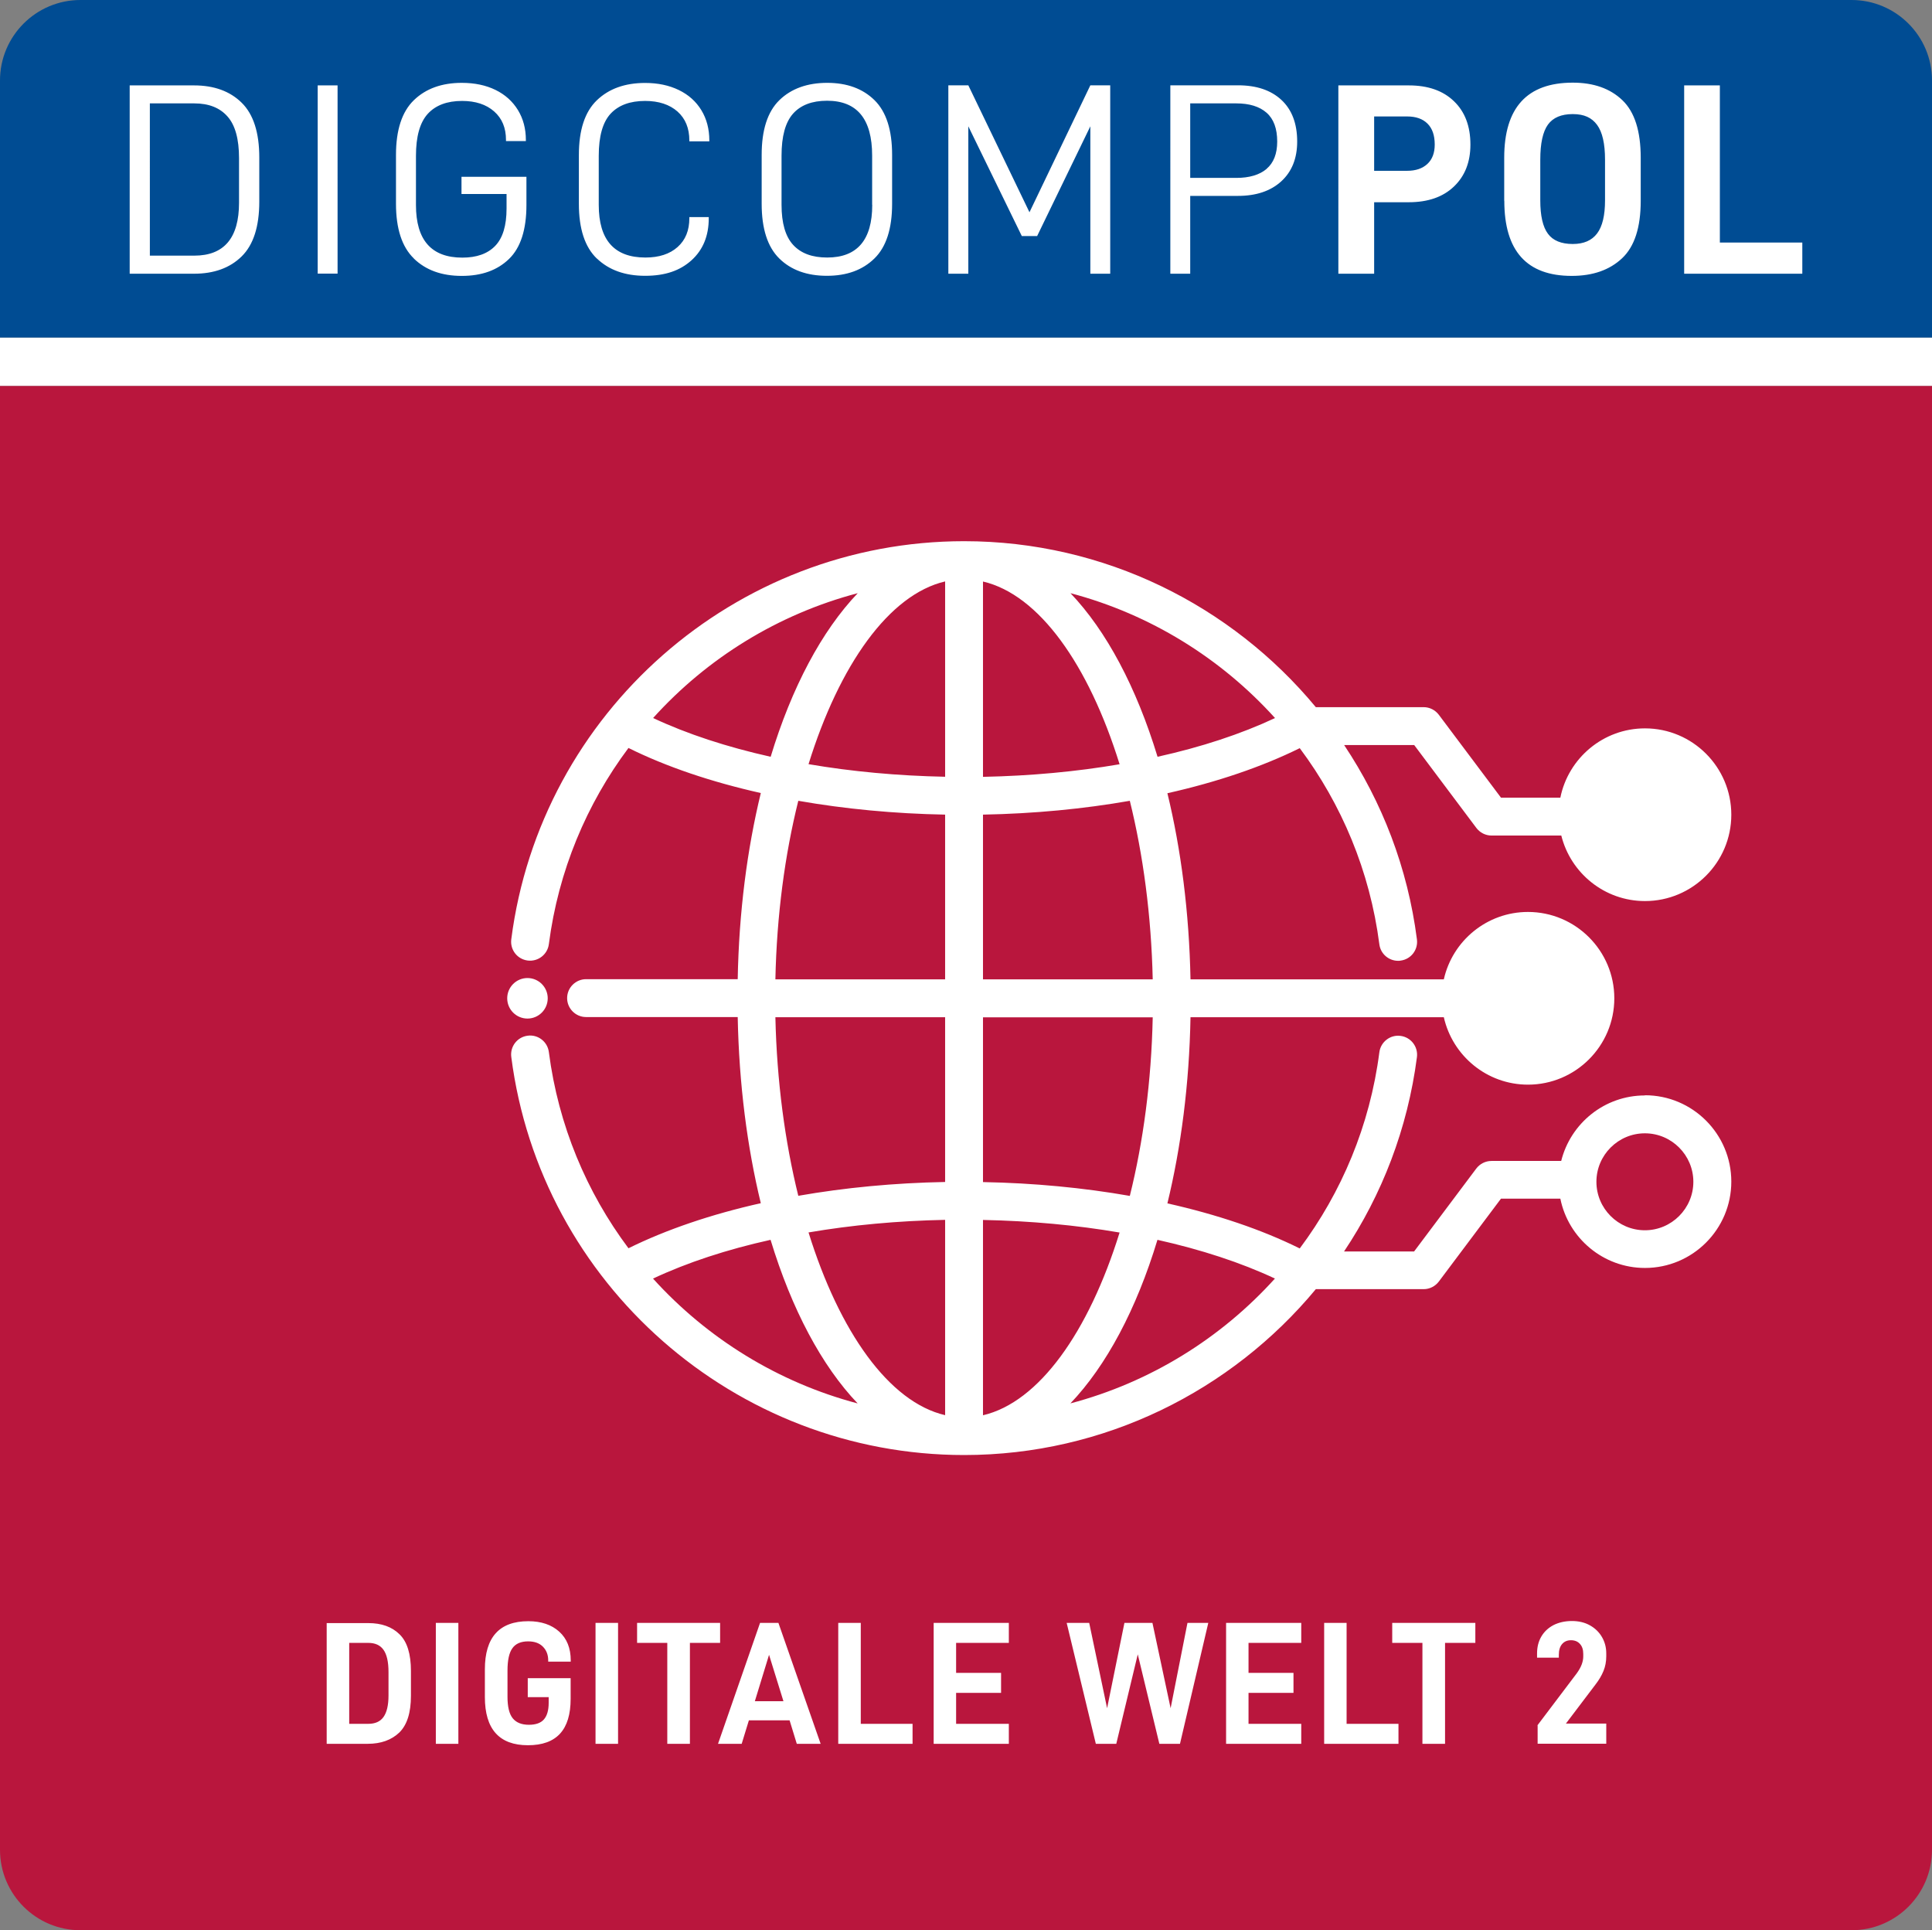 <?xml version="1.0" encoding="UTF-8"?><svg id="Ebene_2" xmlns="http://www.w3.org/2000/svg" viewBox="0 0 204.09 203.87"><rect x="0" y="0" width="204.09" height="203.87" fill="#808080" stroke="none"/><defs><style>.cls-1{fill:#004c93;}.cls-2{fill:#fff;}.cls-3{fill:#b9163d;}</style></defs><g id="Ebene_1-2"><path class="cls-3" d="M0,40.76V195.37C0,200.07,3.81,203.87,8.5,203.87H195.59c4.7,0,8.5-3.81,8.5-8.5V40.76H0Z"/><rect class="cls-2" x="0" y="35.65" width="204.09" height="5.1"/><g><path class="cls-1" d="M8.5,0C3.81,0,0,3.81,0,8.5v27.15H204.09V8.5c0-4.7-3.81-8.5-8.5-8.5H8.5Z"/><path class="cls-2" d="M177.91,9.02V28.91h12.48v-3.29h-8.71V9.02h-3.78Zm-9.2,15.64c-.56,.74-1.41,1.11-2.57,1.11-1.21,0-2.09-.36-2.62-1.08-.54-.72-.81-1.9-.81-3.53v-4.29c0-1.73,.27-2.96,.81-3.71,.54-.74,1.41-1.11,2.62-1.11s2.01,.38,2.57,1.14c.56,.76,.84,1.98,.84,3.68v4.29c0,1.6-.28,2.76-.84,3.5m-9.8-3.45c0,5.29,2.37,7.93,7.12,7.93,2.23,0,4-.62,5.32-1.86,1.32-1.24,1.97-3.26,1.97-6.07v-4.55c0-2.81-.64-4.83-1.93-6.07-1.29-1.24-3.04-1.86-5.25-1.86-4.82,0-7.24,2.64-7.24,7.93v4.55Zm-8.13-3.89c-.52,.48-1.23,.72-2.13,.72h-3.49v-5.74h3.49c.92,0,1.64,.25,2.15,.76,.51,.51,.76,1.24,.76,2.21,0,.88-.26,1.57-.78,2.05m2.81-6.63c-1.16-1.12-2.75-1.67-4.77-1.67h-7.44V28.91h3.78v-7.55h3.66c2.02,0,3.61-.55,4.77-1.66,1.16-1.11,1.74-2.58,1.74-4.43,0-1.94-.58-3.47-1.74-4.58m-19.79,7.15c-.75,.63-1.82,.95-3.2,.95h-4.87v-7.87h4.87c1.38,0,2.45,.33,3.2,.99,.75,.66,1.12,1.68,1.12,3.04,0,1.29-.38,2.25-1.12,2.88m1.56-7.28c-1.11-1.03-2.64-1.54-4.58-1.54h-7.15V28.91h2.1v-8.22h5.04c1.92,0,3.45-.51,4.57-1.53,1.12-1.02,1.69-2.42,1.69-4.21,0-1.9-.56-3.37-1.67-4.4m-18.08-1.54h-2.1l-6.43,13.41-6.46-13.41h-2.11V28.91h2.11V13.34l5.65,11.59h1.62l5.62-11.59v15.57h2.1V9.02Zm-25.14,12.63c0,3.71-1.59,5.56-4.76,5.56-1.58,0-2.77-.44-3.59-1.33-.82-.89-1.23-2.3-1.23-4.24v-5.19c0-2.04,.4-3.51,1.21-4.43,.81-.91,2.01-1.37,3.6-1.37,3.17,0,4.76,1.93,4.76,5.79v5.19Zm-9.82,5.66c1.24,1.22,2.92,1.83,5.03,1.83s3.77-.61,5.02-1.83c1.25-1.22,1.87-3.15,1.87-5.78v-5.16c0-2.63-.62-4.56-1.86-5.78-1.24-1.22-2.91-1.83-5-1.83s-3.8,.61-5.05,1.83c-1.25,1.22-1.87,3.15-1.87,5.78v5.16c0,2.63,.62,4.56,1.86,5.78m-19.27,0c1.27,1.22,2.97,1.83,5.1,1.83s3.69-.55,4.9-1.64c1.21-1.1,1.82-2.57,1.82-4.44v-.12h-2.05v.12c0,1.29-.41,2.3-1.24,3.04-.83,.74-1.96,1.11-3.4,1.11-3.29,0-4.93-1.85-4.93-5.56v-5.19c0-2.06,.42-3.54,1.25-4.44,.84-.9,2.05-1.35,3.65-1.35,1.44,0,2.58,.38,3.42,1.12,.84,.75,1.25,1.77,1.25,3.06v.09h2.11v-.09c0-1.21-.28-2.28-.84-3.2-.56-.92-1.35-1.63-2.38-2.13-1.03-.5-2.21-.75-3.56-.75-2.13,0-3.83,.61-5.1,1.83-1.27,1.22-1.9,3.15-1.9,5.78v5.16c0,2.63,.63,4.56,1.9,5.78m-19.33,0c1.26,1.22,2.94,1.83,5.06,1.83s3.76-.6,4.99-1.79c1.23-1.19,1.84-3.1,1.84-5.71v-2.97h-6.86v1.82h4.76v1.53c0,1.81-.4,3.12-1.2,3.95-.8,.83-1.96,1.24-3.47,1.24-3.27,0-4.9-1.85-4.9-5.56v-5.19c0-2.04,.41-3.51,1.24-4.43,.83-.91,2.04-1.37,3.63-1.37,1.42,0,2.55,.37,3.39,1.11,.84,.74,1.25,1.74,1.25,3.01v.12h2.1v-.12c0-1.19-.28-2.24-.84-3.16-.56-.91-1.34-1.62-2.36-2.12-1.02-.5-2.21-.75-3.57-.75-2.11,0-3.8,.61-5.06,1.83-1.26,1.22-1.89,3.15-1.89,5.78v5.16c0,2.63,.63,4.56,1.89,5.78m-10.16,1.6h2.1V9.02h-2.1V28.91Zm-13.03-1.9h-4.7V10.92h4.7c1.52,0,2.69,.46,3.5,1.38,.82,.92,1.22,2.39,1.22,4.41v4.7c0,3.73-1.58,5.59-4.73,5.59M13.7,9.02V28.91h6.8c2.11,0,3.79-.61,5.03-1.83,1.24-1.22,1.86-3.15,1.86-5.78v-4.67c0-2.63-.62-4.56-1.86-5.78-1.24-1.22-2.92-1.83-5.03-1.83h-6.8Z"/></g><path class="cls-2" d="M162.43,182.25v1.92h7.25v-2.13h-4.26l3.12-4.12c.38-.49,.66-.97,.85-1.44,.19-.47,.29-.98,.29-1.54v-.31c0-.63-.15-1.2-.45-1.72-.3-.52-.72-.93-1.27-1.24-.55-.31-1.19-.46-1.91-.46s-1.4,.15-1.96,.44c-.56,.3-.98,.7-1.28,1.22-.3,.52-.44,1.11-.44,1.77v.44h2.3v-.3c0-.48,.11-.86,.34-1.13,.23-.27,.54-.41,.94-.41s.72,.13,.95,.39c.24,.26,.35,.61,.35,1.06v.26c0,.57-.23,1.16-.69,1.79l-4.15,5.49Zm-6.58-8.73v-2.11h-8.78v2.11h3.19v10.66h2.39v-10.66h3.19Zm-15.97-2.11v12.77h7.85v-2.11h-5.48v-10.66h-2.38Zm-7.99,2.11h5.57v-2.11h-7.94v12.77h7.94v-2.11h-5.57v-3.27h4.75v-2.11h-4.75v-3.16Zm-4.24-2.11h-2.21l-1.78,9.01-1.92-9.01h-2.96l-1.83,9.01-1.89-9.01h-2.38l3.08,12.77h2.16l2.27-9.45,2.28,9.45h2.18l2.99-12.77Zm-26.65,2.11h5.57v-2.11h-7.94v12.77h7.94v-2.11h-5.57v-3.27h4.75v-2.11h-4.75v-3.16Zm-12.45-2.11v12.77h7.85v-2.11h-5.47v-10.66h-2.38Zm-5.78,8.27h-3.03l1.5-4.9,1.52,4.9Zm.64,2.02l.76,2.48h2.52l-4.46-12.77h-1.94l-4.44,12.77h2.5l.76-2.48h4.3Zm-7.34-8.18v-2.11h-8.77v2.11h3.19v10.66h2.39v-10.66h3.19Zm-13.16,10.66h2.38v-12.77h-2.38v12.77Zm-11.69-4.94c0,3.39,1.52,5.09,4.55,5.09s4.51-1.63,4.51-4.9v-2.18h-4.53v2h2.21v.61c0,.78-.17,1.36-.5,1.74-.33,.38-.86,.57-1.59,.57-.77,0-1.34-.23-1.71-.69-.37-.46-.55-1.22-.55-2.27v-2.76c0-1.1,.17-1.89,.52-2.37,.34-.48,.9-.72,1.66-.72,.68,0,1.2,.19,1.57,.57,.37,.38,.55,.86,.55,1.44v.13h2.38v-.13c0-1.3-.41-2.31-1.22-3.04s-1.9-1.1-3.26-1.1c-3.06,0-4.59,1.7-4.59,5.09v2.92Zm-5.18,4.94h2.38v-12.77h-2.38v12.77Zm-7.14-2.11h-2.01v-8.55h2.01c.73,0,1.26,.24,1.61,.73,.35,.49,.53,1.27,.53,2.36v2.46c0,1.04-.18,1.79-.53,2.28s-.89,.72-1.61,.72m-4.39-10.66v12.77h4.33c1.4,0,2.51-.4,3.34-1.19,.82-.8,1.23-2.09,1.23-3.89v-2.61c0-1.8-.4-3.1-1.21-3.88-.8-.79-1.9-1.18-3.29-1.18h-4.41Z"/><g><path class="cls-2" d="M173.76,115.7c-4.27,0-7.85,2.95-8.84,6.92h-7.37c-.63,0-1.22,.3-1.6,.8l-6.57,8.76h-7.4c4.01-6,6.72-12.97,7.7-20.53,.14-1.09-.63-2.1-1.73-2.24-1.08-.15-2.1,.63-2.24,1.73-1,7.74-3.99,14.81-8.41,20.72-4.01-1.99-8.76-3.59-13.98-4.76,1.44-5.93,2.31-12.57,2.44-19.66h26.76c.92,4.07,4.55,7.12,8.89,7.12,5.03,0,9.12-4.09,9.12-9.12s-4.09-9.12-9.12-9.12c-4.34,0-7.98,3.05-8.89,7.12h-26.76c-.14-7.09-1-13.73-2.44-19.66,5.22-1.17,9.97-2.78,13.98-4.76,4.42,5.91,7.41,12.98,8.41,20.72,.13,1.01,.99,1.74,1.98,1.74,.09,0,.17,0,.26-.02,1.1-.14,1.87-1.14,1.73-2.24-.97-7.56-3.68-14.52-7.69-20.53h7.4l6.57,8.76c.38,.5,.97,.8,1.6,.8h7.37c.99,3.97,4.57,6.92,8.84,6.92,5.03,0,9.12-4.09,9.12-9.12s-4.09-9.12-9.12-9.12c-4.41,0-8.1,3.15-8.94,7.32h-6.27l-6.57-8.76c-.38-.5-.97-.8-1.6-.8h-11.39c-8.91-10.75-22.35-17.53-37.15-17.53-24.19,0-44.76,18.08-47.84,42.05-.14,1.1,.63,2.1,1.73,2.24,1.09,.14,2.1-.63,2.24-1.73,1-7.74,3.99-14.81,8.41-20.72,4.01,1.99,8.76,3.59,13.98,4.76-1.44,5.93-2.31,12.57-2.44,19.66h-16.02c-1.1,0-2,.9-2,2s.9,2,2,2h16.02c.14,7.09,1,13.73,2.44,19.66-5.22,1.17-9.97,2.78-13.98,4.76-4.42-5.91-7.41-12.98-8.41-20.72-.14-1.1-1.15-1.88-2.24-1.73-1.1,.14-1.87,1.14-1.73,2.24,3.08,23.97,23.65,42.05,47.84,42.05,14.8,0,28.24-6.78,37.15-17.52h11.39c.63,0,1.22-.3,1.6-.8l6.57-8.76h6.27c.84,4.17,4.53,7.32,8.94,7.32,5.03,0,9.12-4.09,9.12-9.12s-4.09-9.12-9.12-9.12Zm-54.41,10.61c-4.9-.86-10.13-1.36-15.51-1.46v-17.4h17.93c-.14,6.75-1,13.16-2.42,18.86Zm-15.51-64.89c5.92,1.38,11.16,8.78,14.43,19.3-4.55,.78-9.42,1.23-14.43,1.33v-20.62Zm-4,0v20.62c-5.02-.1-9.88-.55-14.43-1.33,3.27-10.52,8.52-17.92,14.43-19.3Zm0,88.05c-5.92-1.38-11.16-8.78-14.43-19.3,4.55-.78,9.42-1.23,14.43-1.33v20.62Zm4,0v-20.62c5.02,.1,9.88,.55,14.43,1.33-3.27,10.52-8.52,17.92-14.43,19.3Zm17.93-46.03h-17.93v-17.4c5.38-.1,10.61-.6,15.51-1.46,1.41,5.7,2.27,12.11,2.42,18.86Zm12.92-27.6c-3.6,1.69-7.8,3.07-12.41,4.09-2.23-7.33-5.4-13.3-9.2-17.28,8.41,2.22,15.9,6.87,21.61,13.19Zm-65.7,0c5.71-6.33,13.2-10.97,21.62-13.19-3.8,3.98-6.98,9.96-9.2,17.28-4.61-1.03-8.81-2.4-12.41-4.09Zm15.34,8.74c4.9,.86,10.13,1.36,15.51,1.46v17.4h-17.93c.14-6.75,1-13.16,2.42-18.86Zm-2.42,22.86h17.93v17.4c-5.38,.1-10.61,.6-15.51,1.46-1.41-5.7-2.27-12.11-2.42-18.86Zm-12.92,27.6c3.6-1.69,7.8-3.07,12.41-4.09,2.23,7.33,5.4,13.3,9.2,17.28-8.41-2.22-15.9-6.87-21.62-13.19Zm44.08,13.19c3.8-3.98,6.98-9.95,9.2-17.28,4.61,1.03,8.81,2.4,12.41,4.09-5.71,6.32-13.2,10.97-21.62,13.19Zm60.69-18.29c-2.82,0-5.12-2.3-5.12-5.12s2.3-5.12,5.12-5.12,5.12,2.3,5.12,5.12-2.3,5.12-5.12,5.12Z"/><path class="cls-2" d="M55.72,107.58c1.18,0,2.14-.96,2.14-2.14s-.96-2.14-2.14-2.14-2.14,.96-2.14,2.14,.96,2.14,2.14,2.14Z"/></g></g></svg>